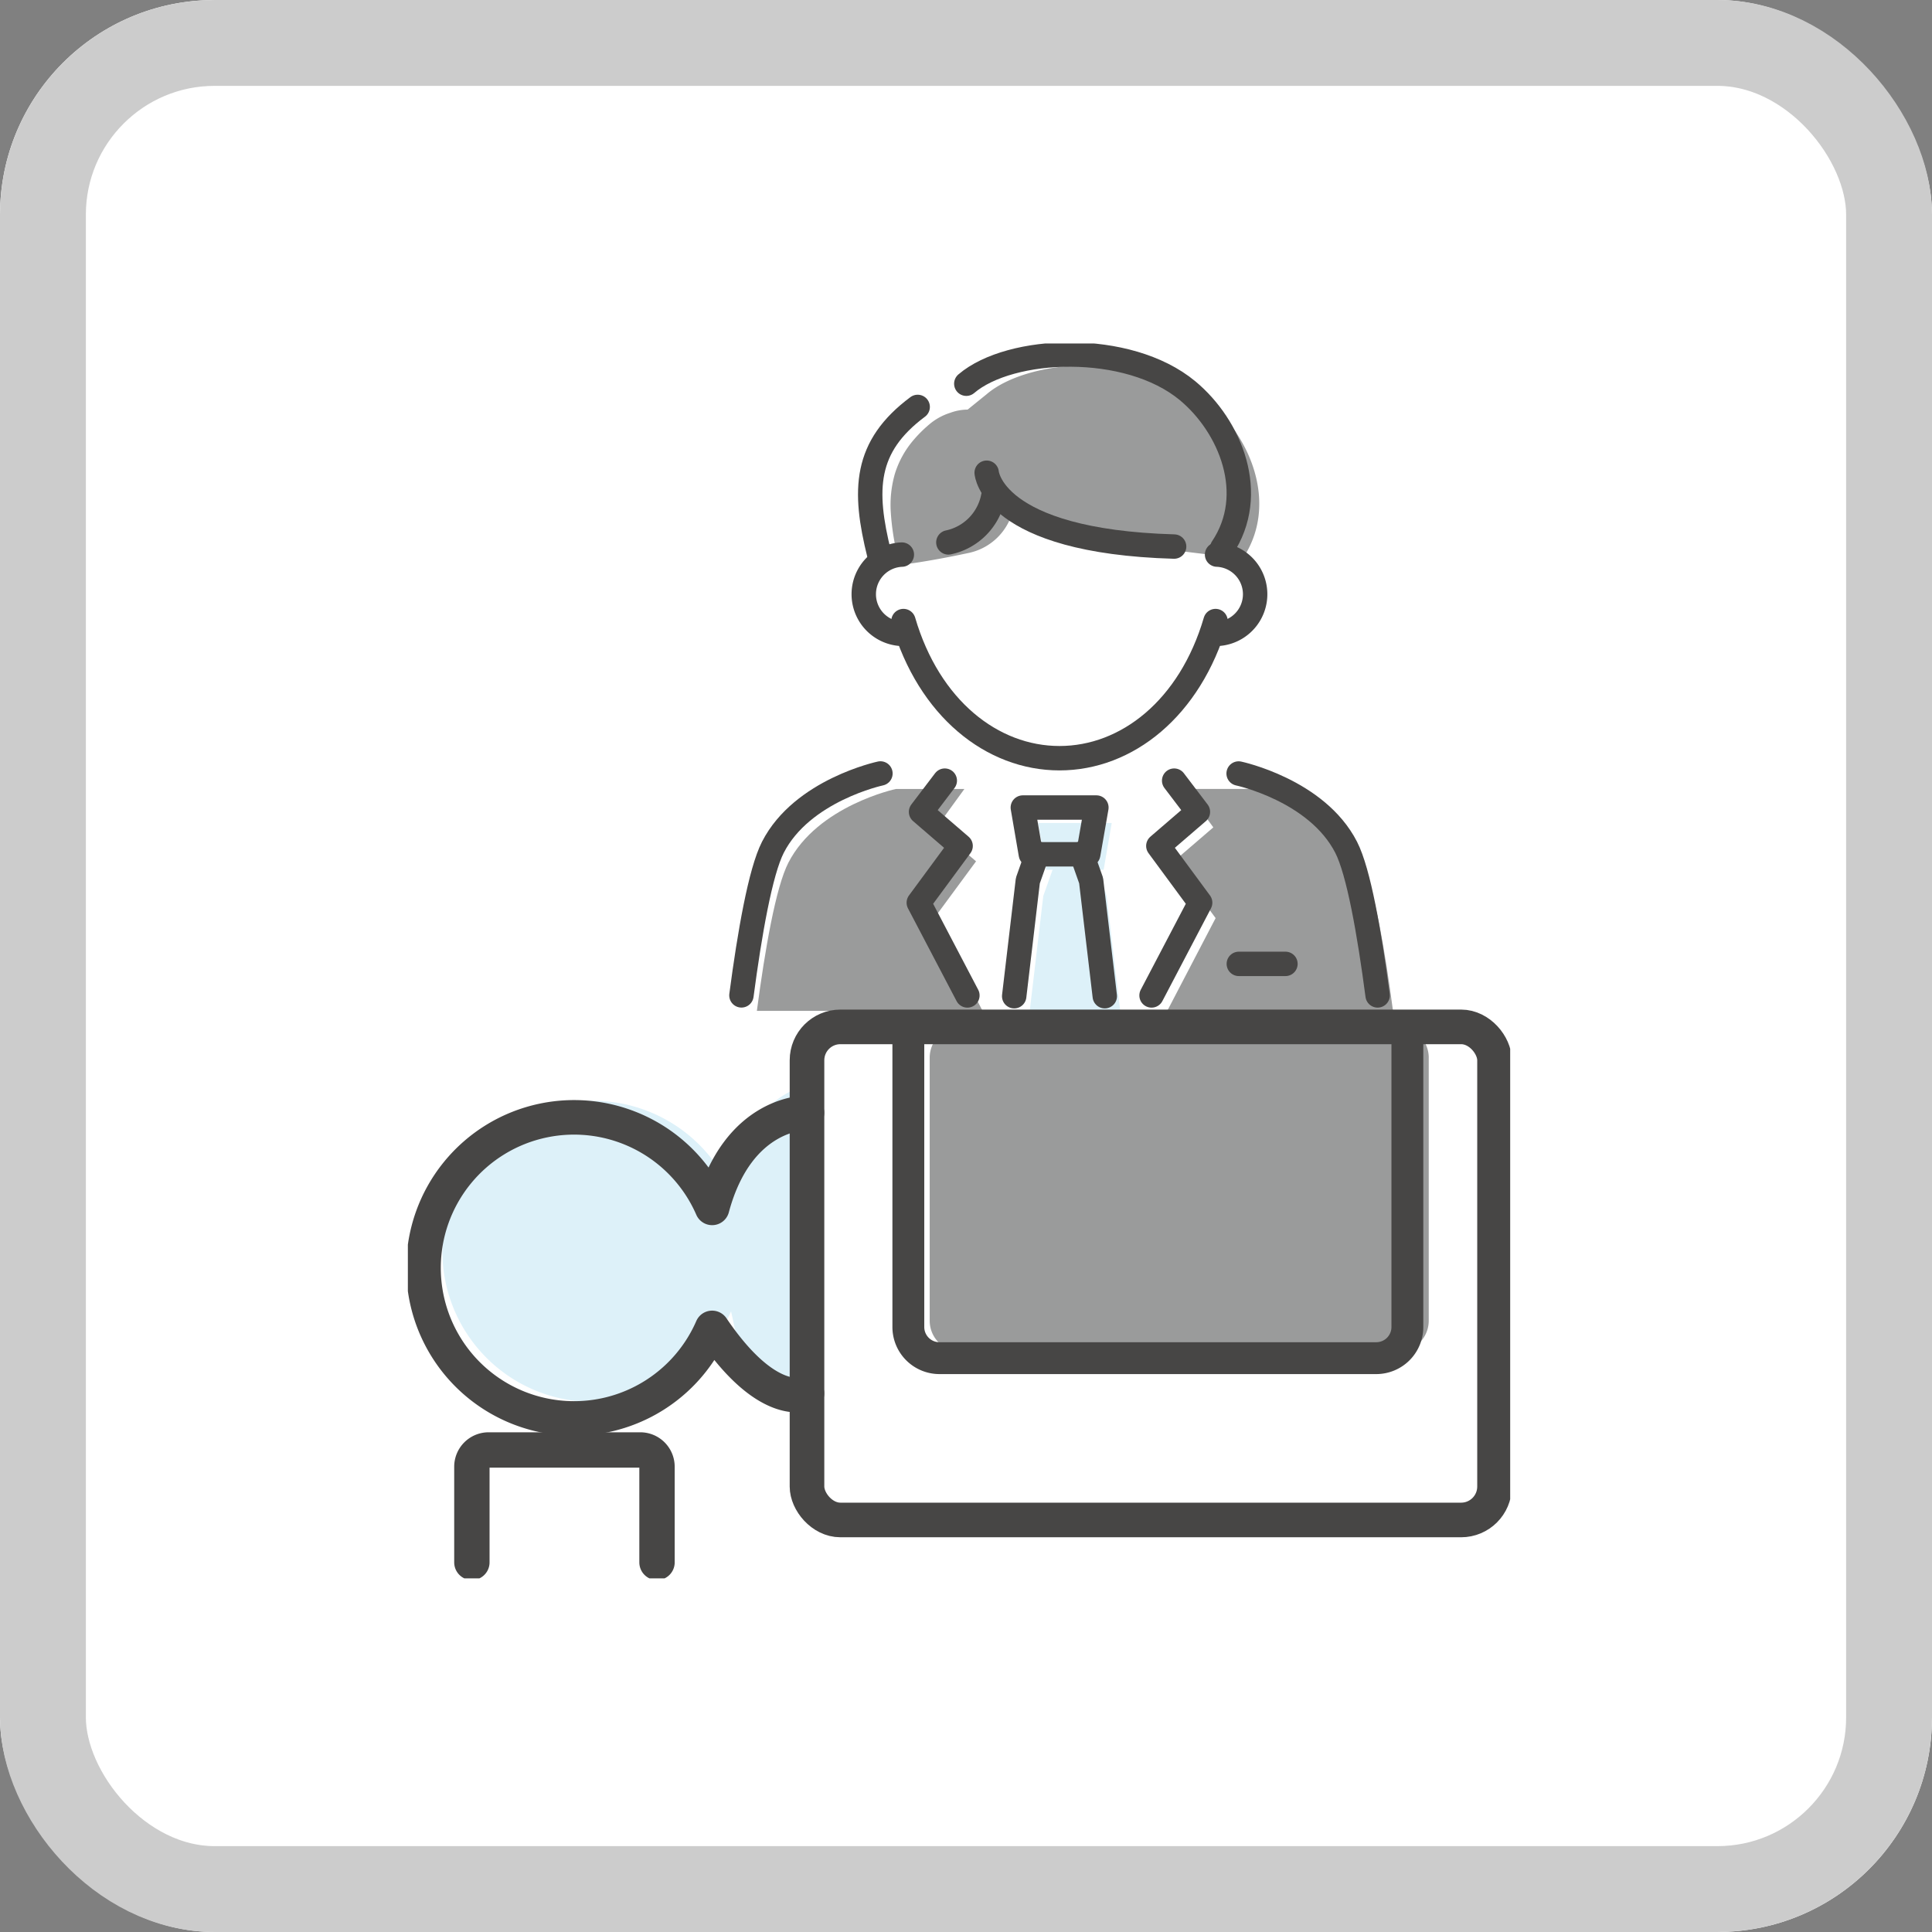 <?xml version="1.0" encoding="UTF-8"?> <svg xmlns="http://www.w3.org/2000/svg" xmlns:xlink="http://www.w3.org/1999/xlink" width="90" height="90" viewBox="0 0 90 90"><rect x="0" y="0" width="90" height="90" fill="#808080" stroke="none"/><defs><clipPath id="clip-path"><rect id="長方形_6217" data-name="長方形 6217" width="51.35" height="57.527" fill="none"></rect></clipPath></defs><g id="グループ_4568" data-name="グループ 4568" transform="translate(-715 -1651)"><g id="長方形_6020" data-name="長方形 6020" transform="translate(715 1651)" fill="#fff" stroke="#ccc" stroke-width="4"><rect width="90" height="90" rx="10" stroke="none"></rect><rect x="2" y="2" width="86" height="86" rx="8" fill="none"></rect></g><g id="グループ_4567" data-name="グループ 4567" transform="translate(734 1667)"><path id="パス_1534" data-name="パス 1534" d="M35.466,26.84H32.789l-.374-2.179h3.427Z" transform="translate(-3.054 -2.323)" fill="#ddf1f9"></path><path id="パス_1535" data-name="パス 1535" d="M36.2,33.671l-.636-5.386-.445-1.26H33.058l-.446,1.26-.635,5.386Z" transform="translate(-3.012 -2.546)" fill="#ddf1f9"></path><g id="グループ_4566" data-name="グループ 4566" transform="translate(0 0)"><g id="グループ_4565" data-name="グループ 4565" clip-path="url(#clip-path)"><path id="パス_1536" data-name="パス 1536" d="M41.2,24.7,39.36,26.283l1.947,2.644-2.253,4.32H49.57c-.382-2.9-.883-5.763-1.466-6.9-1.363-2.664-5.009-3.437-5.009-3.437H39.9Z" transform="translate(-3.679 -2.158)" fill="#9a9b9b"></path><path id="パス_1537" data-name="パス 1537" d="M26.211,28.927l1.948-2.645L26.316,24.7l1.3-1.788H24.424s-3.645.774-5.009,3.437c-.582,1.139-1.083,4-1.466,6.9H28.464Z" transform="translate(-1.691 -2.158)" fill="#9a9b9b"></path><path id="パス_1538" data-name="パス 1538" d="M39.611,2.8C36.827.484,31.349.718,29.3,2.469l-.886.717a2.374,2.374,0,0,0-.808.148,2.8,2.8,0,0,0-1,.559,6.167,6.167,0,0,0-.729.73,4.426,4.426,0,0,0-.856,1.566,5.27,5.27,0,0,0-.187,1.776,11.777,11.777,0,0,0,.321,2.071c.03.13.061.259.093.388,0,0,1.208-.13,3.221-.562a2.7,2.7,0,0,0,2.088-2.12,3.064,3.064,0,0,0-.006-.437c.6.889,2.416,2.336,7.924,2.49.623.076,2.62.323,2.784.335l-.034,0c1.684-2.507.384-5.673-1.61-7.33" transform="translate(-2.338 -0.105)" fill="#9a9b9b"></path><path id="パス_1539" data-name="パス 1539" d="M34.673,26.046H32l-.374-2.179h3.427Z" transform="translate(-2.979 -2.249)" fill="none" stroke="#474645" stroke-linecap="round" stroke-linejoin="round" stroke-width="1.137"></path><path id="パス_1540" data-name="パス 1540" d="M31.183,32.878l.636-5.386.445-1.26" transform="translate(-2.938 -2.471)" fill="none" stroke="#474645" stroke-linecap="round" stroke-linejoin="round" stroke-width="1.137"></path><path id="パス_1541" data-name="パス 1541" d="M35.729,32.878l-.636-5.386-.445-1.26" transform="translate(-3.264 -2.471)" fill="none" stroke="#474645" stroke-linecap="round" stroke-linejoin="round" stroke-width="1.137"></path><path id="パス_1542" data-name="パス 1542" d="M27.487,22.483l-1.106,1.455,1.843,1.587-1.948,2.644,2.264,4.32" transform="translate(-2.475 -2.118)" fill="none" stroke="#474645" stroke-linecap="round" stroke-linejoin="round" stroke-width="1.137"></path><path id="パス_1543" data-name="パス 1543" d="M39.3,22.483l1.106,1.455-1.843,1.587,1.948,2.644-2.264,4.32" transform="translate(-3.603 -2.118)" fill="none" stroke="#474645" stroke-linecap="round" stroke-linejoin="round" stroke-width="1.137"></path><path id="パス_1544" data-name="パス 1544" d="M38.5,10.087c-8.506-.243-8.732-3.44-8.732-3.44" transform="translate(-2.805 -0.626)" fill="none" stroke="#474645" stroke-linecap="round" stroke-linejoin="round" stroke-width="1.137"></path><path id="パス_1545" data-name="パス 1545" d="M29.885,7.891a2.693,2.693,0,0,1-2.087,2.12" transform="translate(-2.619 -0.744)" fill="none" stroke="#474645" stroke-linecap="round" stroke-linejoin="round" stroke-width="1.137"></path><path id="パス_1546" data-name="パス 1546" d="M40.026,14.276c-1.19,4.065-4.13,6.389-7.27,6.389s-6.079-2.324-7.269-6.389" transform="translate(-2.401 -1.345)" fill="none" stroke="#474645" stroke-linecap="round" stroke-linejoin="round" stroke-width="1.137"></path><path id="パス_1547" data-name="パス 1547" d="M25.221,10.858a1.848,1.848,0,0,0,0,3.693,1.606,1.606,0,0,0,.162-.009" transform="translate(-2.21 -1.023)" fill="none" stroke="#474645" stroke-linecap="round" stroke-linejoin="round" stroke-width="1.137"></path><path id="パス_1548" data-name="パス 1548" d="M41.6,10.858a1.848,1.848,0,0,1,0,3.693,1.606,1.606,0,0,1-.162-.009" transform="translate(-3.904 -1.023)" fill="none" stroke="#474645" stroke-linecap="round" stroke-linejoin="round" stroke-width="1.137"></path><path id="パス_1549" data-name="パス 1549" d="M24.2,10.138c-.751-3.014-.693-5.024,1.789-6.874" transform="translate(-2.24 -0.308)" fill="none" stroke="#474645" stroke-linecap="round" stroke-linejoin="round" stroke-width="1.137"></path><path id="パス_1550" data-name="パス 1550" d="M40.639,9.586c1.684-2.508.384-5.673-1.611-7.33C36.244-.056,30.767.178,28.719,1.929" transform="translate(-2.705 -0.054)" fill="none" stroke="#474645" stroke-linecap="round" stroke-linejoin="round" stroke-width="1.137"></path><path id="パス_1551" data-name="パス 1551" d="M23.63,22.115s-3.646.774-5.009,3.437c-.582,1.139-1.083,4-1.466,6.9" transform="translate(-1.616 -2.084)" fill="none" stroke="#474645" stroke-linecap="round" stroke-linejoin="round" stroke-width="1.137"></path><path id="パス_1552" data-name="パス 1552" d="M49.2,32.454c-.382-2.9-.883-5.763-1.466-6.9-1.363-2.664-5.009-3.437-5.009-3.437" transform="translate(-4.025 -2.084)" fill="none" stroke="#474645" stroke-linecap="round" stroke-linejoin="round" stroke-width="1.137"></path><line id="線_1555" data-name="線 1555" x2="2.172" transform="translate(38.709 28.901)" fill="none" stroke="#474645" stroke-linecap="round" stroke-linejoin="round" stroke-width="1.137"></line><path id="パス_1553" data-name="パス 1553" d="M15.222,43.076a7.014,7.014,0,1,0,0,5.591c.622,2.7.143,2.649,3.538,4.109,0,0,.556-14.933.179-14.787-2.785,1.078-2.65,2.188-3.717,5.087" transform="translate(-0.167 -3.579)" fill="#ddf1f9"></path><path id="パス_1554" data-name="パス 1554" d="M18.668,39.566s-3.2-.1-4.418,4.43a7.013,7.013,0,1,0,0,5.591c2.645,3.909,4.418,3.051,4.418,3.051" transform="translate(-0.076 -3.728)" fill="none" stroke="#474645" stroke-linecap="round" stroke-linejoin="round" stroke-width="1.609"></path><path id="パス_1555" data-name="パス 1555" d="M3.292,62.142V57.686a.78.78,0,0,1,.779-.78h7.066a.78.78,0,0,1,.779.78v4.457" transform="translate(-0.31 -5.361)" fill="none" stroke="#474645" stroke-linecap="round" stroke-linejoin="round" stroke-width="1.647"></path><path id="パス_1556" data-name="パス 1556" d="M50.084,36.583V48.836a1.436,1.436,0,0,1-1.436,1.436H28.273a1.436,1.436,0,0,1-1.436-1.436V36.583a1.436,1.436,0,0,1,1.436-1.436H48.649a1.436,1.436,0,0,1,1.436,1.436" transform="translate(-2.528 -3.311)" fill="#9a9b9b"></path><rect id="長方形_6216" data-name="長方形 6216" width="32.028" height="22.97" rx="1.556" transform="translate(18.593 31.836)" fill="none" stroke="#474645" stroke-linecap="round" stroke-linejoin="round" stroke-width="1.612"></rect><path id="パス_1557" data-name="パス 1557" d="M48.986,35.147V49.129a1.45,1.45,0,0,1-1.45,1.45H27.189a1.45,1.45,0,0,1-1.45-1.45V35.147Z" transform="translate(-2.425 -3.311)" fill="none" stroke="#474645" stroke-linecap="round" stroke-linejoin="round" stroke-width="1.484"></path></g></g></g></g></svg> 